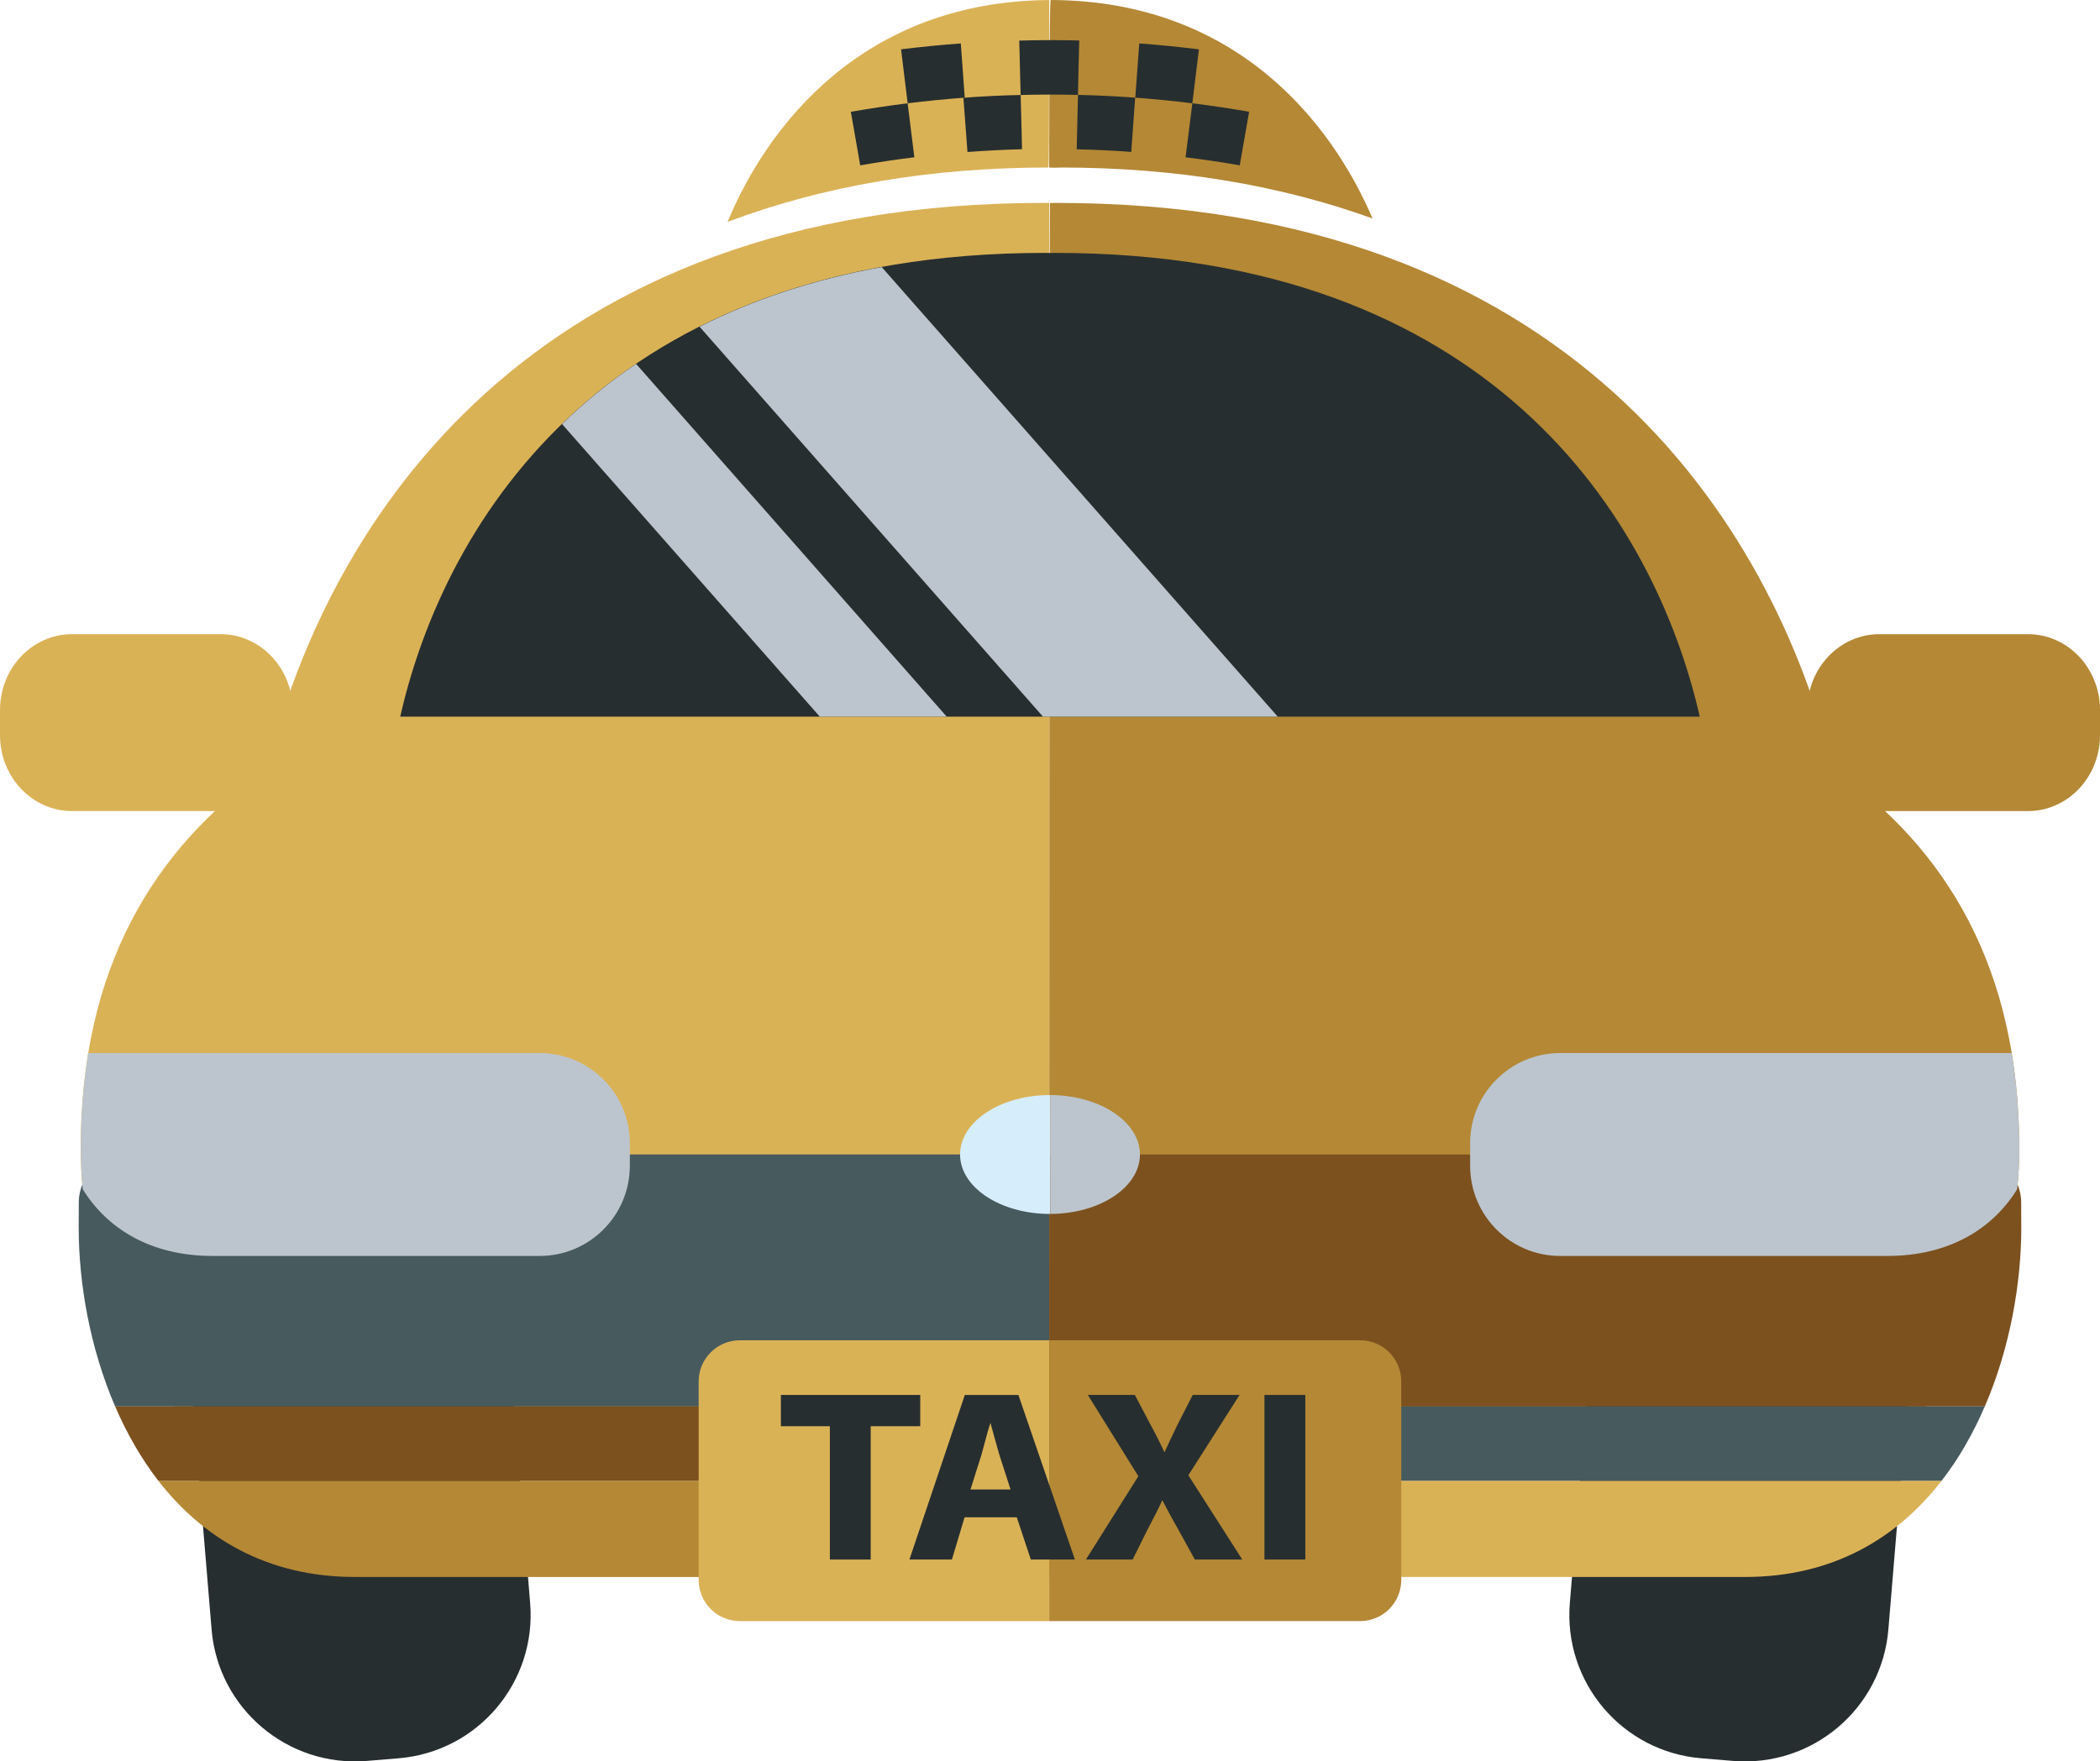 <svg xmlns:inkscape="http://www.inkscape.org/namespaces/inkscape" xmlns:sodipodi="http://sodipodi.sourceforge.net/DTD/sodipodi-0.dtd" xmlns="http://www.w3.org/2000/svg" xmlns:svg="http://www.w3.org/2000/svg" width="207.246mm" height="173.879mm" viewBox="0 0 207.246 173.879" id="svg1" inkscape:version="1.4.2 (ebf0e940, 2025-05-08)" sodipodi:docname="taxi.svg"><defs id="defs1"></defs><g inkscape:label="Capa 1" inkscape:groupmode="layer" id="layer1" transform="translate(-1.725,-16.315)"><path id="path98" d="m 104.74,36.344 c -50.646,0 -70.671,31.414 -76.679,55.875 -11.274,7.93 -18.372,19.791 -18.372,37.459 0,10.65 3.996,19.856 11.017,27.52 H 105.272 V 36.354 c -0.18,0 -0.356,-0.009 -0.532,-0.009" style="fill:#dab256;fill-opacity:1;fill-rule:nonzero;stroke:none;stroke-width:0.309"></path><path id="path99" d="m 189.986,157.198 c 7.028,-7.664 11.017,-16.87 11.017,-27.52 0,-17.668 -7.092,-29.529 -18.369,-37.459 -6.011,-24.454 -26.037,-55.875 -76.679,-55.875 -0.207,0 -0.402,0.009 -0.609,0.009 -0.07,0 -0.07,120.844 -0.07,120.844 0.07,0 84.714,0 84.714,0" style="fill:#b48835;fill-opacity:1;fill-rule:nonzero;stroke:none;stroke-width:0.309"></path><path id="path100" d="m 73.524,38.217 c 9.454,-3.557 20.029,-5.365 31.671,-5.365 0.079,0.003 0.079,-16.534 0.079,-16.534 -18.508,0.127 -27.863,12.556 -31.748,21.899" style="fill:#dab256;fill-opacity:1;fill-rule:nonzero;stroke:none;stroke-width:0.309"></path><path id="path101" d="m 106.418,32.852 c 11.265,0 21.531,1.703 30.759,5.028 -3.984,-9.33 -13.369,-21.509 -31.76,-21.565 -0.145,0.003 -0.145,16.54 -0.145,16.54 l 0.544,0.018 0.603,-0.018" style="fill:#b48835;fill-opacity:1;fill-rule:nonzero;stroke:none;stroke-width:0.309"></path><path id="path102" d="m 54.045,174.553 c 0.646,7.817 -5.152,14.683 -12.974,15.332 l -3.14,0.259 c -7.809,0.646 -14.676,-5.164 -15.325,-12.974 l -3.103,-37.336 c -0.646,-7.816 5.164,-14.679 12.97,-15.332 l 3.146,-0.257 c 7.816,-0.649 14.679,5.161 15.322,12.97 l 3.103,37.335" style="fill:#272e2f;fill-opacity:1;fill-rule:nonzero;stroke:none;stroke-width:0.309"></path><path id="path103" d="m 156.65,174.553 c -0.652,7.817 5.155,14.683 12.97,15.332 l 3.134,0.259 c 7.822,0.646 14.679,-5.164 15.332,-12.974 l 3.109,-37.336 c 0.646,-7.816 -5.167,-14.679 -12.977,-15.332 l -3.152,-0.257 c -7.803,-0.649 -14.667,5.161 -15.319,12.97 l -3.097,37.335" style="fill:#272e2f;fill-opacity:1;fill-rule:nonzero;stroke:none;stroke-width:0.309"></path><path id="path104" d="m 105.853,41.28 c -0.174,0 -0.336,0.009 -0.507,0.009 -0.17,0 -0.328,-0.009 -0.507,-0.009 -42.941,0 -59.188,26.262 -63.616,45.778 h 64.123 64.126 C 165.033,67.542 148.796,41.28 105.852,41.28" style="fill:#272e2f;fill-opacity:1;fill-rule:nonzero;stroke:none;stroke-width:0.309"></path><path id="path105" d="M 127.823,87.058 88.741,42.68 c -6.851,1.245 -12.816,3.282 -17.977,5.887 l 33.889,38.491 h 0.692 22.477" style="fill:#bcc5cd;fill-opacity:1;fill-rule:nonzero;stroke:none;stroke-width:0.309"></path><path id="path106" d="M 57.191,58.175 82.628,87.058 H 95.154 L 64.5,52.235 c -2.704,1.826 -5.13,3.829 -7.309,5.94" style="fill:#bcc5cd;fill-opacity:1;fill-rule:nonzero;stroke:none;stroke-width:0.309"></path><path id="path107" d="m 30.605,88.888 c 0,4.138 -3.183,7.491 -7.108,7.491 H 8.833 c -3.928,0 -7.108,-3.353 -7.108,-7.491 v -2.482 c 0,-4.138 3.18,-7.488 7.108,-7.488 H 23.497 c 3.925,0 7.108,3.35 7.108,7.488 v 2.482" style="fill:#dab256;fill-opacity:1;fill-rule:nonzero;stroke:none;stroke-width:0.309"></path><path id="path108" d="m 180.088,88.888 c 0,4.138 3.18,7.491 7.111,7.491 h 14.661 c 3.928,0 7.111,-3.353 7.111,-7.491 v -2.482 c 0,-4.138 -3.183,-7.488 -7.111,-7.488 h -14.661 c -3.931,0 -7.111,3.35 -7.111,7.488 v 2.482" style="fill:#b48835;fill-opacity:1;fill-rule:nonzero;stroke:none;stroke-width:0.309"></path><path id="path109" d="m 96.934,25.955 c -1.876,0.142 -3.758,0.324 -5.634,0.556 -0.216,-1.774 -0.435,-3.551 -0.652,-5.328 1.959,-0.241 3.928,-0.435 5.897,-0.581 0.133,1.789 0.257,3.569 0.39,5.353" style="fill:#272e2f;fill-opacity:1;fill-rule:nonzero;stroke:none;stroke-width:0.309"></path><path id="path110" d="m 91.961,31.842 c -1.786,0.216 -3.566,0.485 -5.343,0.795 -0.309,-1.758 -0.612,-3.526 -0.924,-5.288 1.86,-0.321 3.733,-0.605 5.606,-0.837 0.22,1.783 0.449,3.56 0.661,5.331" style="fill:#272e2f;fill-opacity:1;fill-rule:nonzero;stroke:none;stroke-width:0.309"></path><path id="path111" d="m 102.586,31.047 c -1.792,0.044 -3.585,0.139 -5.383,0.272 -0.133,-1.78 -0.269,-3.569 -0.402,-5.353 1.885,-0.142 3.77,-0.238 5.649,-0.275 0.053,1.78 0.099,3.566 0.136,5.356" style="fill:#272e2f;fill-opacity:1;fill-rule:nonzero;stroke:none;stroke-width:0.309"></path><path id="path112" d="m 108.109,25.683 c -1.882,-0.044 -3.773,-0.044 -5.659,0.009 -0.044,-1.799 -0.089,-3.585 -0.136,-5.371 1.981,-0.053 3.94,-0.061 5.921,-0.009 -0.053,1.789 -0.088,3.576 -0.127,5.371" style="fill:#272e2f;fill-opacity:1;fill-rule:nonzero;stroke:none;stroke-width:0.309"></path><path id="path113" d="m 113.366,31.31 c -1.792,-0.133 -3.591,-0.216 -5.383,-0.257 0.044,-1.795 0.079,-3.582 0.127,-5.371 1.876,0.044 3.767,0.133 5.643,0.272 -0.133,1.78 -0.253,3.566 -0.386,5.356" style="fill:#272e2f;fill-opacity:1;fill-rule:nonzero;stroke:none;stroke-width:0.309"></path><path id="path114" d="m 119.395,26.511 c -1.882,-0.232 -3.752,-0.414 -5.631,-0.556 0.127,-1.783 0.259,-3.563 0.392,-5.353 1.969,0.145 3.931,0.34 5.89,0.587 -0.21,1.774 -0.439,3.548 -0.652,5.322" style="fill:#272e2f;fill-opacity:1;fill-rule:nonzero;stroke:none;stroke-width:0.309"></path><path id="path115" d="m 124.074,32.636 c -1.774,-0.309 -3.554,-0.578 -5.346,-0.795 0.229,-1.777 0.439,-3.548 0.668,-5.331 1.873,0.232 3.743,0.516 5.603,0.837 -0.309,1.762 -0.615,3.529 -0.924,5.288" style="fill:#272e2f;fill-opacity:1;fill-rule:nonzero;stroke:none;stroke-width:0.309"></path><path id="path116" d="M 99.076,130.281 H 14.275 c -2.618,0 -4.765,2.117 -4.775,4.728 l -0.01,2.463 c 0,5.501 1.106,11.901 3.6,17.683 h 92.181 v -24.875 h -6.196" style="fill:#475a5e;fill-opacity:1;fill-rule:nonzero;stroke:none;stroke-width:0.309"></path><path id="path117" d="m 201.201,137.472 -0.009,-2.463 c -0.007,-2.611 -2.16,-4.728 -4.775,-4.728 h -84.797 -6.345 v 24.875 h 92.326 c 2.5,-5.782 3.603,-12.192 3.603,-17.683" style="fill:#7c511e;fill-opacity:1;fill-rule:nonzero;stroke:none;stroke-width:0.309"></path><path id="path118" d="m 17.35,162.489 c 4.339,5.584 10.653,9.497 19.392,9.497 h 62.334 6.196 v -9.497 H 17.35" style="fill:#b48835;fill-opacity:1;fill-rule:nonzero;stroke:none;stroke-width:0.309"></path><path id="path119" d="m 173.956,171.986 c 8.74,0 15.06,-3.912 19.386,-9.5 l -88.07,0.002 v 9.497 h 6.345 62.34" style="fill:#dab256;fill-opacity:1;fill-rule:nonzero;stroke:none;stroke-width:0.309"></path><path id="path120" d="M 54.982,120.268 H 10.443 c -0.488,2.939 -0.745,6.063 -0.745,9.41 0,1.369 0.065,2.704 0.192,4.03 2.383,3.854 6.657,6.589 12.838,6.589 h 32.255 c 4.914,0 8.9,-3.987 8.9,-8.903 v -1.113 -1.116 c 0,-4.914 -3.987,-8.897 -8.9,-8.897" style="fill:#bcc5cd;fill-opacity:1;fill-rule:nonzero;stroke:none;stroke-width:0.309"></path><path id="path121" d="m 155.701,120.268 h 44.551 c 0.491,2.939 0.751,6.063 0.751,9.41 0,1.369 -0.07,2.704 -0.207,4.03 -2.377,3.854 -6.644,6.589 -12.825,6.589 h -32.27 c -4.911,0 -8.891,-3.987 -8.891,-8.903 v -1.113 -1.116 c 0,-4.914 3.98,-8.897 8.891,-8.897" style="fill:#bcc5cd;fill-opacity:1;fill-rule:nonzero;stroke:none;stroke-width:0.309"></path><path id="path122" d="m 105.346,124.412 c -4.901,0 -8.873,2.63 -8.873,5.869 0,3.239 3.971,5.869 8.873,5.869 0.017,0 0.017,-11.737 0,-11.737" style="fill:#d6edfb;fill-opacity:1;fill-rule:nonzero;stroke:none;stroke-width:0.309"></path><path id="path123" d="m 114.225,130.281 c 0,-3.229 -3.962,-5.853 -8.857,-5.869 v 11.737 c 4.895,-0.009 8.857,-2.636 8.857,-5.869" style="fill:#bcc5cd;fill-opacity:1;fill-rule:nonzero;stroke:none;stroke-width:0.309"></path><path id="path124" d="m 13.091,155.155 c 1.128,2.614 2.534,5.105 4.259,7.334 h 87.922 v -7.334 H 13.091" style="fill:#7c511e;fill-opacity:1;fill-rule:nonzero;stroke:none;stroke-width:0.309"></path><path id="path125" d="m 197.598,155.155 h -92.326 v 7.334 l 88.07,-0.002 c 1.728,-2.225 3.127,-4.71 4.255,-7.33" style="fill:#475a5e;fill-opacity:1;fill-rule:nonzero;stroke:none;stroke-width:0.309"></path><path id="path126" d="m 74.739,148.622 c -2.237,0 -4.064,1.817 -4.064,4.055 v 19.608 c 0,2.24 1.826,4.059 4.064,4.059 H 105.275 V 148.622 H 74.739" style="fill:#dab256;fill-opacity:1;fill-rule:nonzero;stroke:none;stroke-width:0.309"></path><path id="path127" d="m 140.014,172.283 v -19.606 c 0,-2.237 -1.817,-4.055 -4.055,-4.055 h -30.685 v 27.722 h 30.678 c 2.244,0 4.061,-1.818 4.061,-4.061" style="fill:#b48835;fill-opacity:1;fill-rule:nonzero;stroke:none;stroke-width:0.309"></path><path id="path128" d="M 83.624,157.105 H 78.79 v -3.087 h 13.752 v 3.087 H 87.653 v 13.159 h -4.03 v -13.159" style="fill:#272e2f;fill-opacity:1;fill-rule:nonzero;stroke:none;stroke-width:0.309"></path><path id="path129" d="m 101.455,163.348 -1.113,-3.446 c -0.287,-0.964 -0.609,-2.194 -0.874,-3.134 -0.321,0.967 -0.609,2.191 -0.878,3.134 l -1.088,3.446 z m -4.537,2.748 -1.249,4.169 h -4.194 l 5.467,-16.246 h 5.288 l 5.575,16.246 h -4.351 l -1.384,-4.169 h -5.152" style="fill:#272e2f;fill-opacity:1;fill-rule:nonzero;stroke:none;stroke-width:0.309"></path><path id="path130" d="m 119.642,170.264 -1.622,-2.94 c -0.658,-1.137 -1.085,-1.977 -1.588,-2.917 -0.427,0.94 -0.874,1.779 -1.465,2.917 l -1.462,2.94 h -4.611 l 5.173,-8.224 -4.985,-8.023 h 4.639 l 1.564,2.967 c 0.538,0.986 0.936,1.783 1.36,2.695 0.476,-1.038 0.825,-1.758 1.273,-2.695 l 1.514,-2.967 h 4.623 l -5.053,7.93 5.319,8.316 h -4.679" style="fill:#272e2f;fill-opacity:1;fill-rule:nonzero;stroke:none;stroke-width:0.309"></path><path id="path131" d="m 130.545,154.018 v 16.246 h -4.033 v -16.246 h 4.033" style="fill:#272e2f;fill-opacity:1;fill-rule:nonzero;stroke:none;stroke-width:0.309"></path></g></svg>
